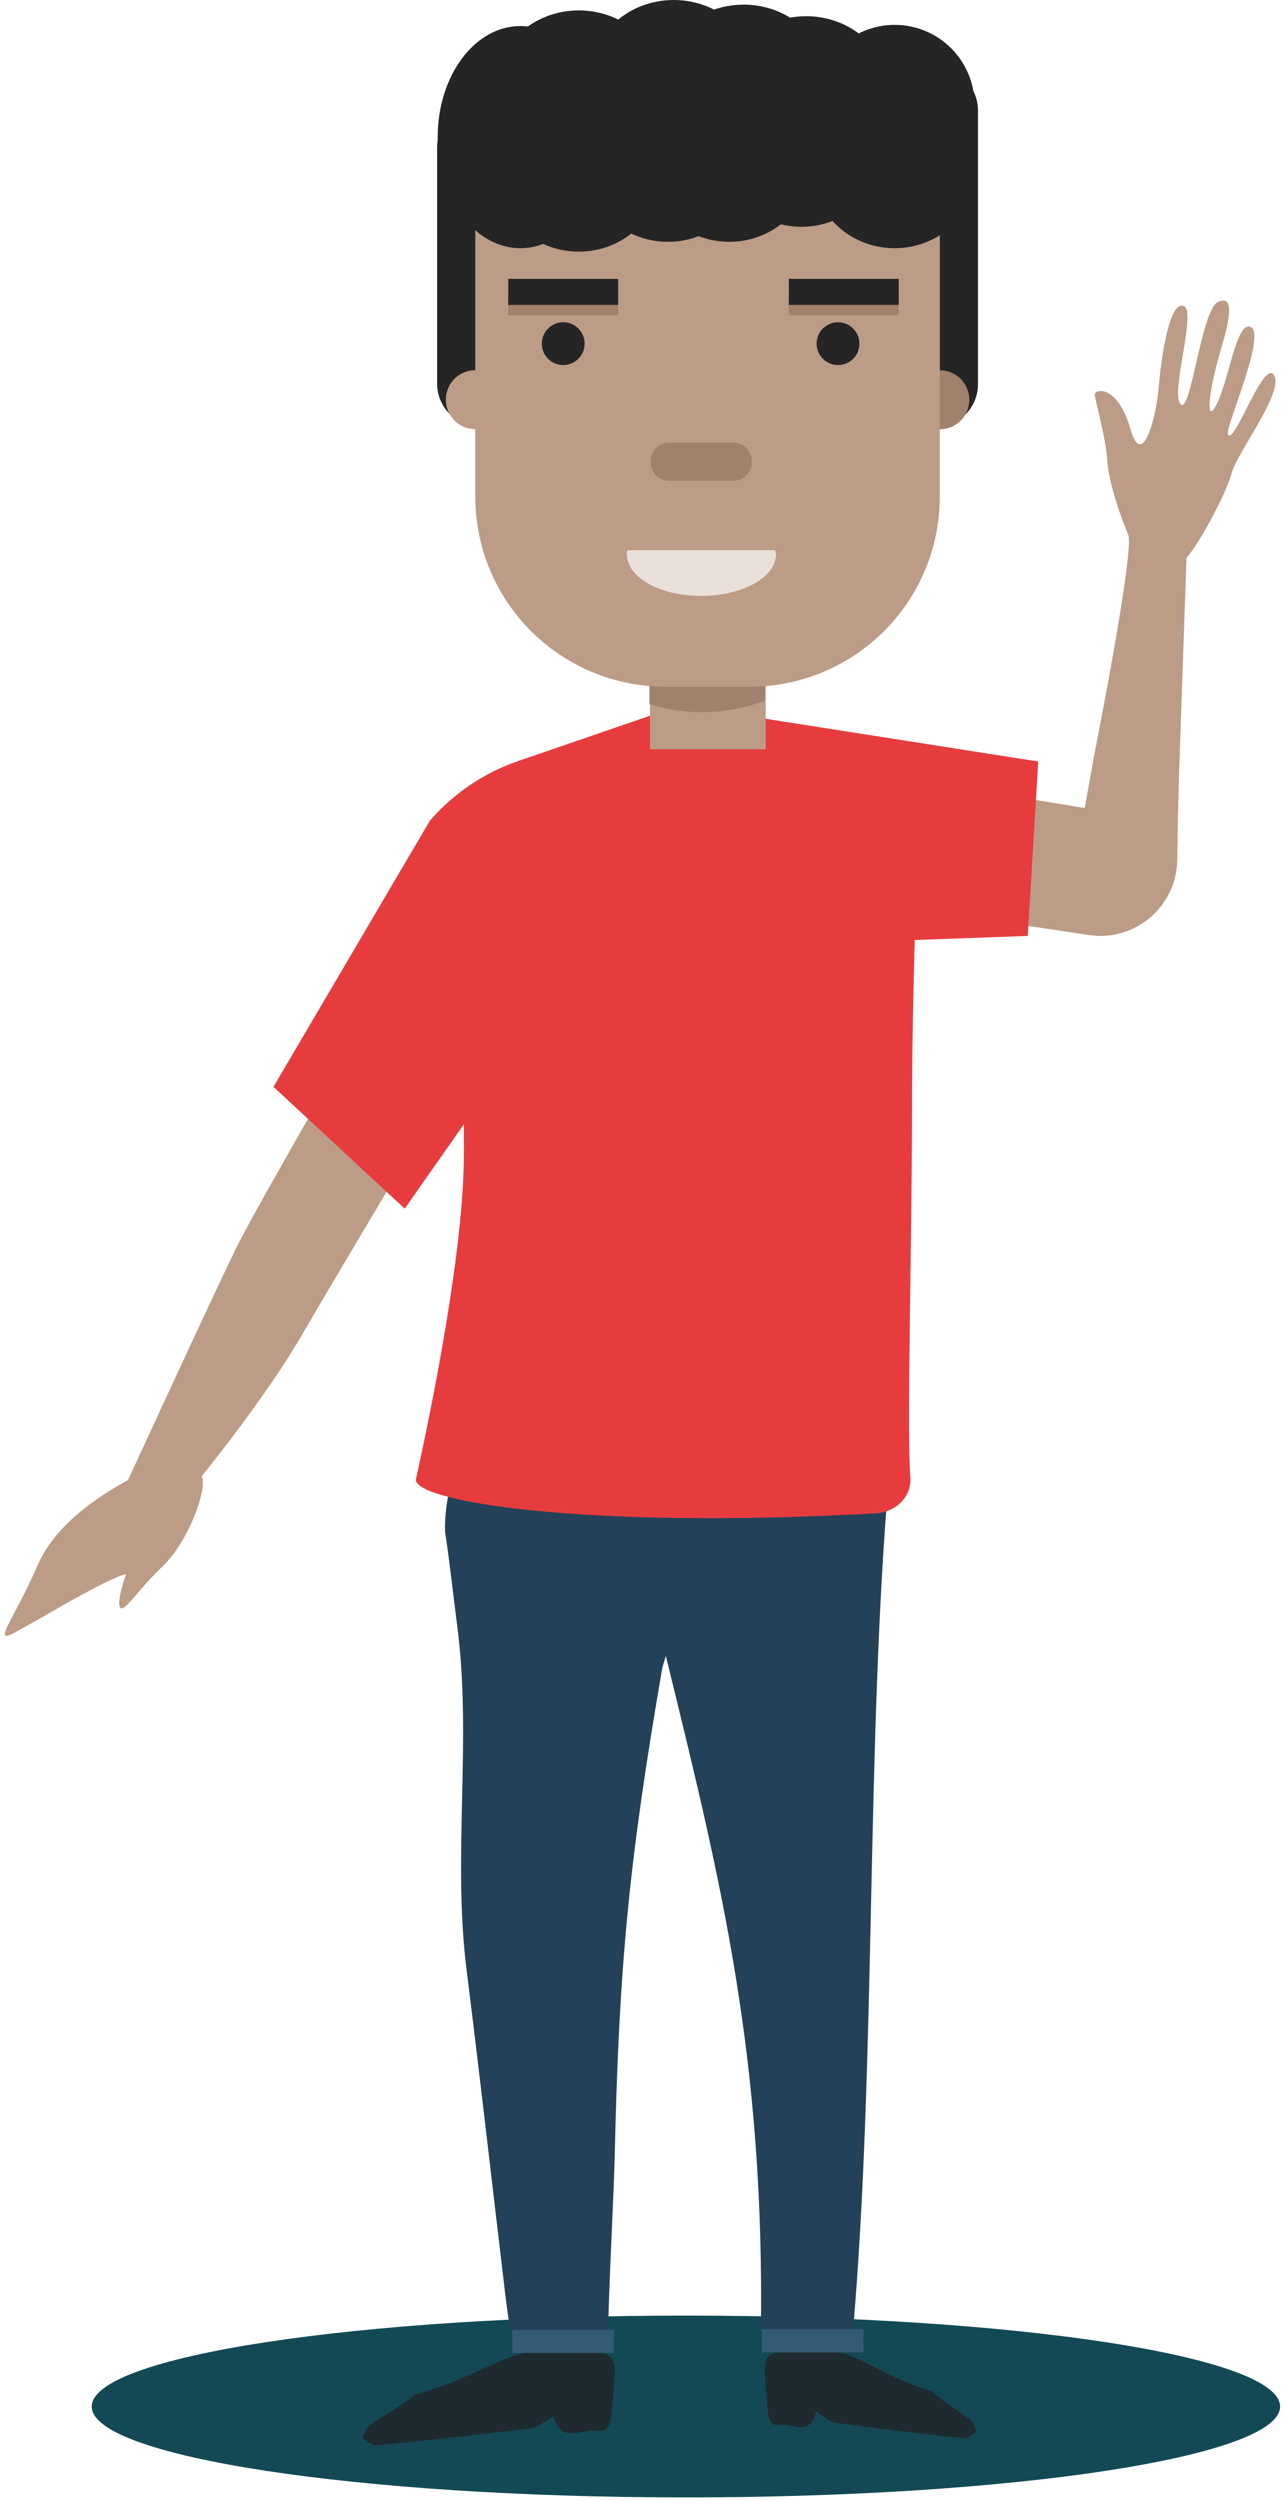 <svg width="188" height="366" viewBox="0 0 188 366" fill="none" xmlns="http://www.w3.org/2000/svg">
<path fill-rule="evenodd" clip-rule="evenodd" d="M100.43 339C148.479 339 187.43 344.959 187.43 352.316C187.43 359.661 148.479 365.62 100.43 365.62C52.382 365.62 13.43 359.661 13.43 352.316C13.43 344.959 52.382 339 100.43 339Z" fill="#134954"/>
<path fill-rule="evenodd" clip-rule="evenodd" d="M124.877 341.448C119.105 341.448 116.868 341.738 111.398 341.738C112 301.406 105.638 275.632 97.488 242.424C97.295 243.128 97.033 243.824 96.911 244.531C92.081 272.614 90.626 287.744 90 315.937C89.898 320.526 89.046 336.954 89.046 341.738C83.055 341.738 80.838 343 74.964 343C74.657 340.817 74.295 338.525 74.019 336.229C72.114 320.271 70.307 304.305 68.31 288.349C66.228 271.698 69.119 254.695 66.945 238.048C66.357 233.536 65.884 229.015 65.204 224.509C64.971 222.973 65.52 215.221 67.89 215C79.826 213.888 86.556 212.758 98.541 212.043C103.462 211.75 108.591 213.041 113.615 213.659C120.186 214.466 122.956 214.607 130.21 215.529C126.762 255.351 128.322 301.641 124.877 341.448Z" fill="#24415A"/>
<path fill-rule="evenodd" clip-rule="evenodd" d="M67.701 155.919C67.701 155.919 50.736 184.2 44.227 195.402C37.718 206.602 25.534 221.281 22.826 223.924C20.119 226.566 17.701 218.932 17.701 218.932C17.701 218.932 31.625 188.692 34.671 182.527C37.718 176.361 53.374 149.48 53.374 149.48L67.701 155.919Z" fill="#BC9C87"/>
<path fill-rule="evenodd" clip-rule="evenodd" d="M98.922 103.491L75.868 111.417C70.869 113.136 66.412 116.145 62.948 120.139L40.04 159.112L59.257 176.949L67.914 164.596C67.914 166.013 67.916 167.378 67.92 168.669C67.962 182.686 63.318 205.585 60.908 216.516C60.209 219.686 84.775 223.968 128.221 221.552C131.181 221.387 133.5 219.101 133.29 216.29C132.748 209.031 133.541 182.362 133.541 160.326C133.541 143.63 134.83 109.686 134.83 109.686L98.922 103.491Z" fill="#E73C3E"/>
<path fill-rule="evenodd" clip-rule="evenodd" d="M124.483 131.639L159.421 136.892C166.198 137.91 172.309 132.698 172.372 125.846L172.446 120.512L125.254 112.824L124.483 131.639Z" fill="#BC9C87"/>
<path fill-rule="evenodd" clip-rule="evenodd" d="M19.774 215.988C19.527 216.535 9.092 220.927 5.513 229.128C1.934 237.329 -1.198 240.767 2.083 239.048C5.364 237.329 15.745 230.98 18.458 230.451C18.458 230.451 16.996 234.55 17.593 235.345C18.189 236.138 19.979 232.964 23.856 229.261C27.734 225.557 30.716 217.132 29.374 215.988C28.032 214.844 19.774 215.988 19.774 215.988Z" fill="#BC9C87"/>
<path fill-rule="evenodd" clip-rule="evenodd" d="M160.304 110.058C160.304 110.058 166.17 80.522 165.185 78.262C164.2 76.001 162.322 70.685 162.128 67.441C161.934 64.197 160.405 58.786 160.289 57.833C160.171 56.88 163.648 56.268 165.497 62.758C167.309 69.118 169.335 60.529 169.606 57.196C170.058 51.626 171.339 43.852 173.369 44.829C175.187 45.704 171.345 57.518 172.852 59.167C174.359 60.817 175.897 45.235 178.351 44.192C179.856 43.552 180.836 44.208 178.82 50.958C176.805 57.708 176.585 62.041 178.003 59.449C179.903 55.973 180.962 47.169 183.023 47.814C185.021 48.44 181.855 56.652 180.408 61.014C179.876 62.617 179.648 63.486 179.85 63.695C180.899 64.785 185.219 52.088 186.601 55.07C187.814 57.688 181.139 66.259 180.344 69.256C179.549 72.253 175.531 79.714 173.726 81.656L172.608 114.15L172.349 124.324L158.144 122.027L160.304 110.058Z" fill="#BC9C87"/>
<path fill-rule="evenodd" clip-rule="evenodd" d="M152.018 111.485L150.481 137.019C150.481 137.019 116.092 138.307 115.38 138.129C114.669 137.952 104.93 104.104 104.93 104.104L152.018 111.485Z" fill="#E73C3E"/>
<path fill-rule="evenodd" clip-rule="evenodd" d="M95.169 109.686H112.109V91.984H95.169V109.686Z" fill="#BC9C87"/>
<path fill-rule="evenodd" clip-rule="evenodd" d="M112.025 97.32V102.572C109.06 103.673 105.926 104.266 102.792 104.266C100.167 104.266 97.626 103.842 95.085 103.08V97.32H112.025Z" fill="#A2816C"/>
<path fill-rule="evenodd" clip-rule="evenodd" d="M70.268 15.331H72.978C76.451 15.331 79.246 18.126 79.246 21.599V56.156C79.246 59.629 76.451 62.424 72.978 62.424H70.268C66.795 62.424 64 59.629 64 56.156V21.599C64 18.126 66.795 15.331 70.268 15.331Z" fill="#252525"/>
<path fill-rule="evenodd" clip-rule="evenodd" d="M134.131 9.91H136.927C140.399 9.91 143.194 12.705 143.194 16.177V56.241C143.194 59.713 140.399 62.508 136.927 62.508H134.131C130.658 62.508 127.864 59.713 127.864 56.241V16.177C127.864 12.705 130.658 9.91 134.131 9.91Z" fill="#252525"/>
<path fill-rule="evenodd" clip-rule="evenodd" d="M134.144 55.938C135.576 54.03 138.284 53.643 140.193 55.074C142.101 56.505 142.488 59.213 141.056 61.122C139.625 63.031 136.917 63.417 135.009 61.986C133.101 60.554 132.714 57.846 134.144 55.938Z" fill="#A2816C"/>
<path fill-rule="evenodd" clip-rule="evenodd" d="M69.59 18.973H137.604V72.672C137.604 88.088 125.153 100.539 109.738 100.539H97.456C82.041 100.539 69.59 88.088 69.59 72.672V18.973Z" fill="#BC9C87"/>
<path fill-rule="evenodd" clip-rule="evenodd" d="M82.464 47.178C84.195 47.178 85.598 48.581 85.598 50.312C85.598 52.043 84.195 53.445 82.464 53.445C80.734 53.445 79.331 52.043 79.331 50.312C79.331 48.581 80.734 47.178 82.464 47.178Z" fill="#252525"/>
<path fill-rule="evenodd" clip-rule="evenodd" d="M122.697 47.178C124.428 47.178 125.831 48.581 125.831 50.312C125.831 52.043 124.428 53.445 122.697 53.445C120.966 53.445 119.564 52.043 119.564 50.312C119.564 48.581 120.966 47.178 122.697 47.178Z" fill="#252525"/>
<path fill-rule="evenodd" clip-rule="evenodd" d="M97.965 64.796H107.367C108.89 64.796 110.077 66.066 110.077 67.506V67.675C110.077 69.2 108.807 70.386 107.367 70.386H97.965C96.439 70.386 95.254 69.115 95.254 67.675V67.506C95.254 65.981 96.439 64.796 97.965 64.796Z" fill="#A2816C"/>
<path fill-rule="evenodd" clip-rule="evenodd" d="M113.634 81.142C113.634 81.566 113.549 81.989 113.379 82.413C112.364 85.123 107.959 87.241 102.708 87.241C97.456 87.241 93.051 85.208 92.036 82.413C91.866 81.989 91.781 81.566 91.781 81.142C91.781 80.973 91.781 80.804 91.866 80.549H113.465C113.549 80.804 113.634 80.973 113.634 81.142Z" fill="#EAE0DA"/>
<path fill-rule="evenodd" clip-rule="evenodd" d="M66.144 55.919C67.575 54.011 70.283 53.624 72.191 55.055C74.1 56.486 74.487 59.194 73.055 61.103C71.624 63.011 68.916 63.398 67.008 61.967C65.099 60.535 64.712 57.827 66.144 55.919Z" fill="#BC9C87"/>
<path fill-rule="evenodd" clip-rule="evenodd" d="M84.751 1.524C91.44 1.524 96.863 6.492 96.863 12.62C96.863 18.748 91.44 23.716 84.751 23.716C78.062 23.716 72.639 18.748 72.639 12.62C72.639 6.492 78.062 1.524 84.751 1.524Z" fill="#252525"/>
<path fill-rule="evenodd" clip-rule="evenodd" d="M98.642 0C105.331 0 110.754 4.968 110.754 11.096C110.754 17.224 105.331 22.191 98.642 22.191C91.954 22.191 86.53 17.224 86.53 11.096C86.53 4.968 91.954 0 98.642 0Z" fill="#252525"/>
<path fill-rule="evenodd" clip-rule="evenodd" d="M108.891 0.677C115.579 0.677 121.003 5.645 121.003 11.773C121.003 17.901 115.579 22.869 108.891 22.869C102.202 22.869 96.779 17.901 96.779 11.773C96.779 5.645 102.202 0.677 108.891 0.677Z" fill="#252525"/>
<path fill-rule="evenodd" clip-rule="evenodd" d="M118.038 2.371C124.728 2.371 130.151 7.339 130.151 13.467C130.151 19.595 124.728 24.563 118.038 24.563C111.349 24.563 105.926 19.595 105.926 13.467C105.926 7.339 111.349 2.371 118.038 2.371Z" fill="#252525"/>
<path fill-rule="evenodd" clip-rule="evenodd" d="M130.998 3.642C137.453 3.642 142.687 8.876 142.687 15.331C142.687 21.785 137.453 27.019 130.998 27.019C124.542 27.019 119.308 21.785 119.308 15.331C119.308 8.876 124.542 3.642 130.998 3.642Z" fill="#252525"/>
<path fill-rule="evenodd" clip-rule="evenodd" d="M130.998 12.959C137.687 12.959 143.11 18.192 143.11 24.648C143.11 31.102 137.687 36.336 130.998 36.336C124.308 36.336 118.885 31.102 118.885 24.648C118.885 18.192 124.308 12.959 130.998 12.959Z" fill="#252525"/>
<path fill-rule="evenodd" clip-rule="evenodd" d="M117.361 9.825C124.049 9.825 129.473 15.058 129.473 21.514C129.473 27.969 124.049 33.203 117.361 33.203C110.672 33.203 105.249 27.969 105.249 21.514C105.249 15.058 110.672 9.825 117.361 9.825Z" fill="#252525"/>
<path fill-rule="evenodd" clip-rule="evenodd" d="M106.773 12.027C113.462 12.027 118.885 17.261 118.885 23.716C118.885 30.172 113.462 35.404 106.773 35.404C100.084 35.404 94.661 30.172 94.661 23.716C94.661 17.261 100.084 12.027 106.773 12.027Z" fill="#252525"/>
<path fill-rule="evenodd" clip-rule="evenodd" d="M97.795 12.027C104.484 12.027 109.907 17.261 109.907 23.716C109.907 30.172 104.484 35.404 97.795 35.404C91.107 35.404 85.683 30.172 85.683 23.716C85.683 17.261 91.107 12.027 97.795 12.027Z" fill="#252525"/>
<path fill-rule="evenodd" clip-rule="evenodd" d="M84.751 13.467C91.44 13.467 96.863 18.701 96.863 25.156C96.863 31.611 91.44 36.844 84.751 36.844C78.062 36.844 72.639 31.611 72.639 25.156C72.639 18.701 78.062 13.467 84.751 13.467Z" fill="#252525"/>
<path fill-rule="evenodd" clip-rule="evenodd" d="M76.197 3.811C82.886 3.811 88.309 11.092 88.309 20.074C88.309 29.055 82.886 36.336 76.197 36.336C69.507 36.336 64.085 29.055 64.085 20.074C64.085 11.092 69.507 3.811 76.197 3.811Z" fill="#252525"/>
<path fill-rule="evenodd" clip-rule="evenodd" d="M115.497 46.161H131.59V43.451H115.497V46.161Z" fill="#A2816C"/>
<path fill-rule="evenodd" clip-rule="evenodd" d="M74.418 46.161H90.511V43.451H74.418V46.161Z" fill="#A2816C"/>
<path fill-rule="evenodd" clip-rule="evenodd" d="M115.497 44.637H131.59V40.825H115.497V44.637Z" fill="#252525"/>
<path fill-rule="evenodd" clip-rule="evenodd" d="M74.418 44.637H90.511V40.825H74.418V44.637Z" fill="#252525"/>
<path fill-rule="evenodd" clip-rule="evenodd" d="M119.491 353.055C118.582 356.888 116.03 354.704 114.224 355.013C112.409 355.324 112.475 353.425 112.354 352.088C111.523 343.048 111.675 344.757 118.249 344.083C125.158 343.373 127.501 347.378 136.506 350.104C138.195 351.72 140.25 352.826 142.072 354.274C142.517 354.628 142.698 355.416 143 356.003C142.403 356.352 141.776 357.058 141.21 356.996C134.91 356.315 128.616 355.562 122.332 354.692C121.431 354.569 120.606 353.72 119.491 353.055Z" fill="#1E2A2F"/>
<path fill-rule="evenodd" clip-rule="evenodd" d="M81.058 353.752C82.143 357.879 85.189 355.527 87.347 355.86C89.51 356.195 89.432 354.15 89.579 352.71C90.568 342.974 90.387 344.816 82.541 344.089C74.297 343.325 71.501 347.638 60.75 350.574C58.735 352.314 56.282 353.505 54.107 355.065C53.577 355.446 53.361 356.294 53 356.927C53.714 357.303 54.463 358.062 55.136 357.996C62.655 357.262 70.168 356.452 77.668 355.514C78.743 355.382 79.727 354.468 81.058 353.752Z" fill="#1E2A2F"/>
<path fill-rule="evenodd" clip-rule="evenodd" d="M111.525 344.388H126.433V341H111.525V344.388Z" fill="#345B74"/>
<path fill-rule="evenodd" clip-rule="evenodd" d="M75 344.473H89.907V341.085H75V344.473Z" fill="#345B74"/>
</svg>